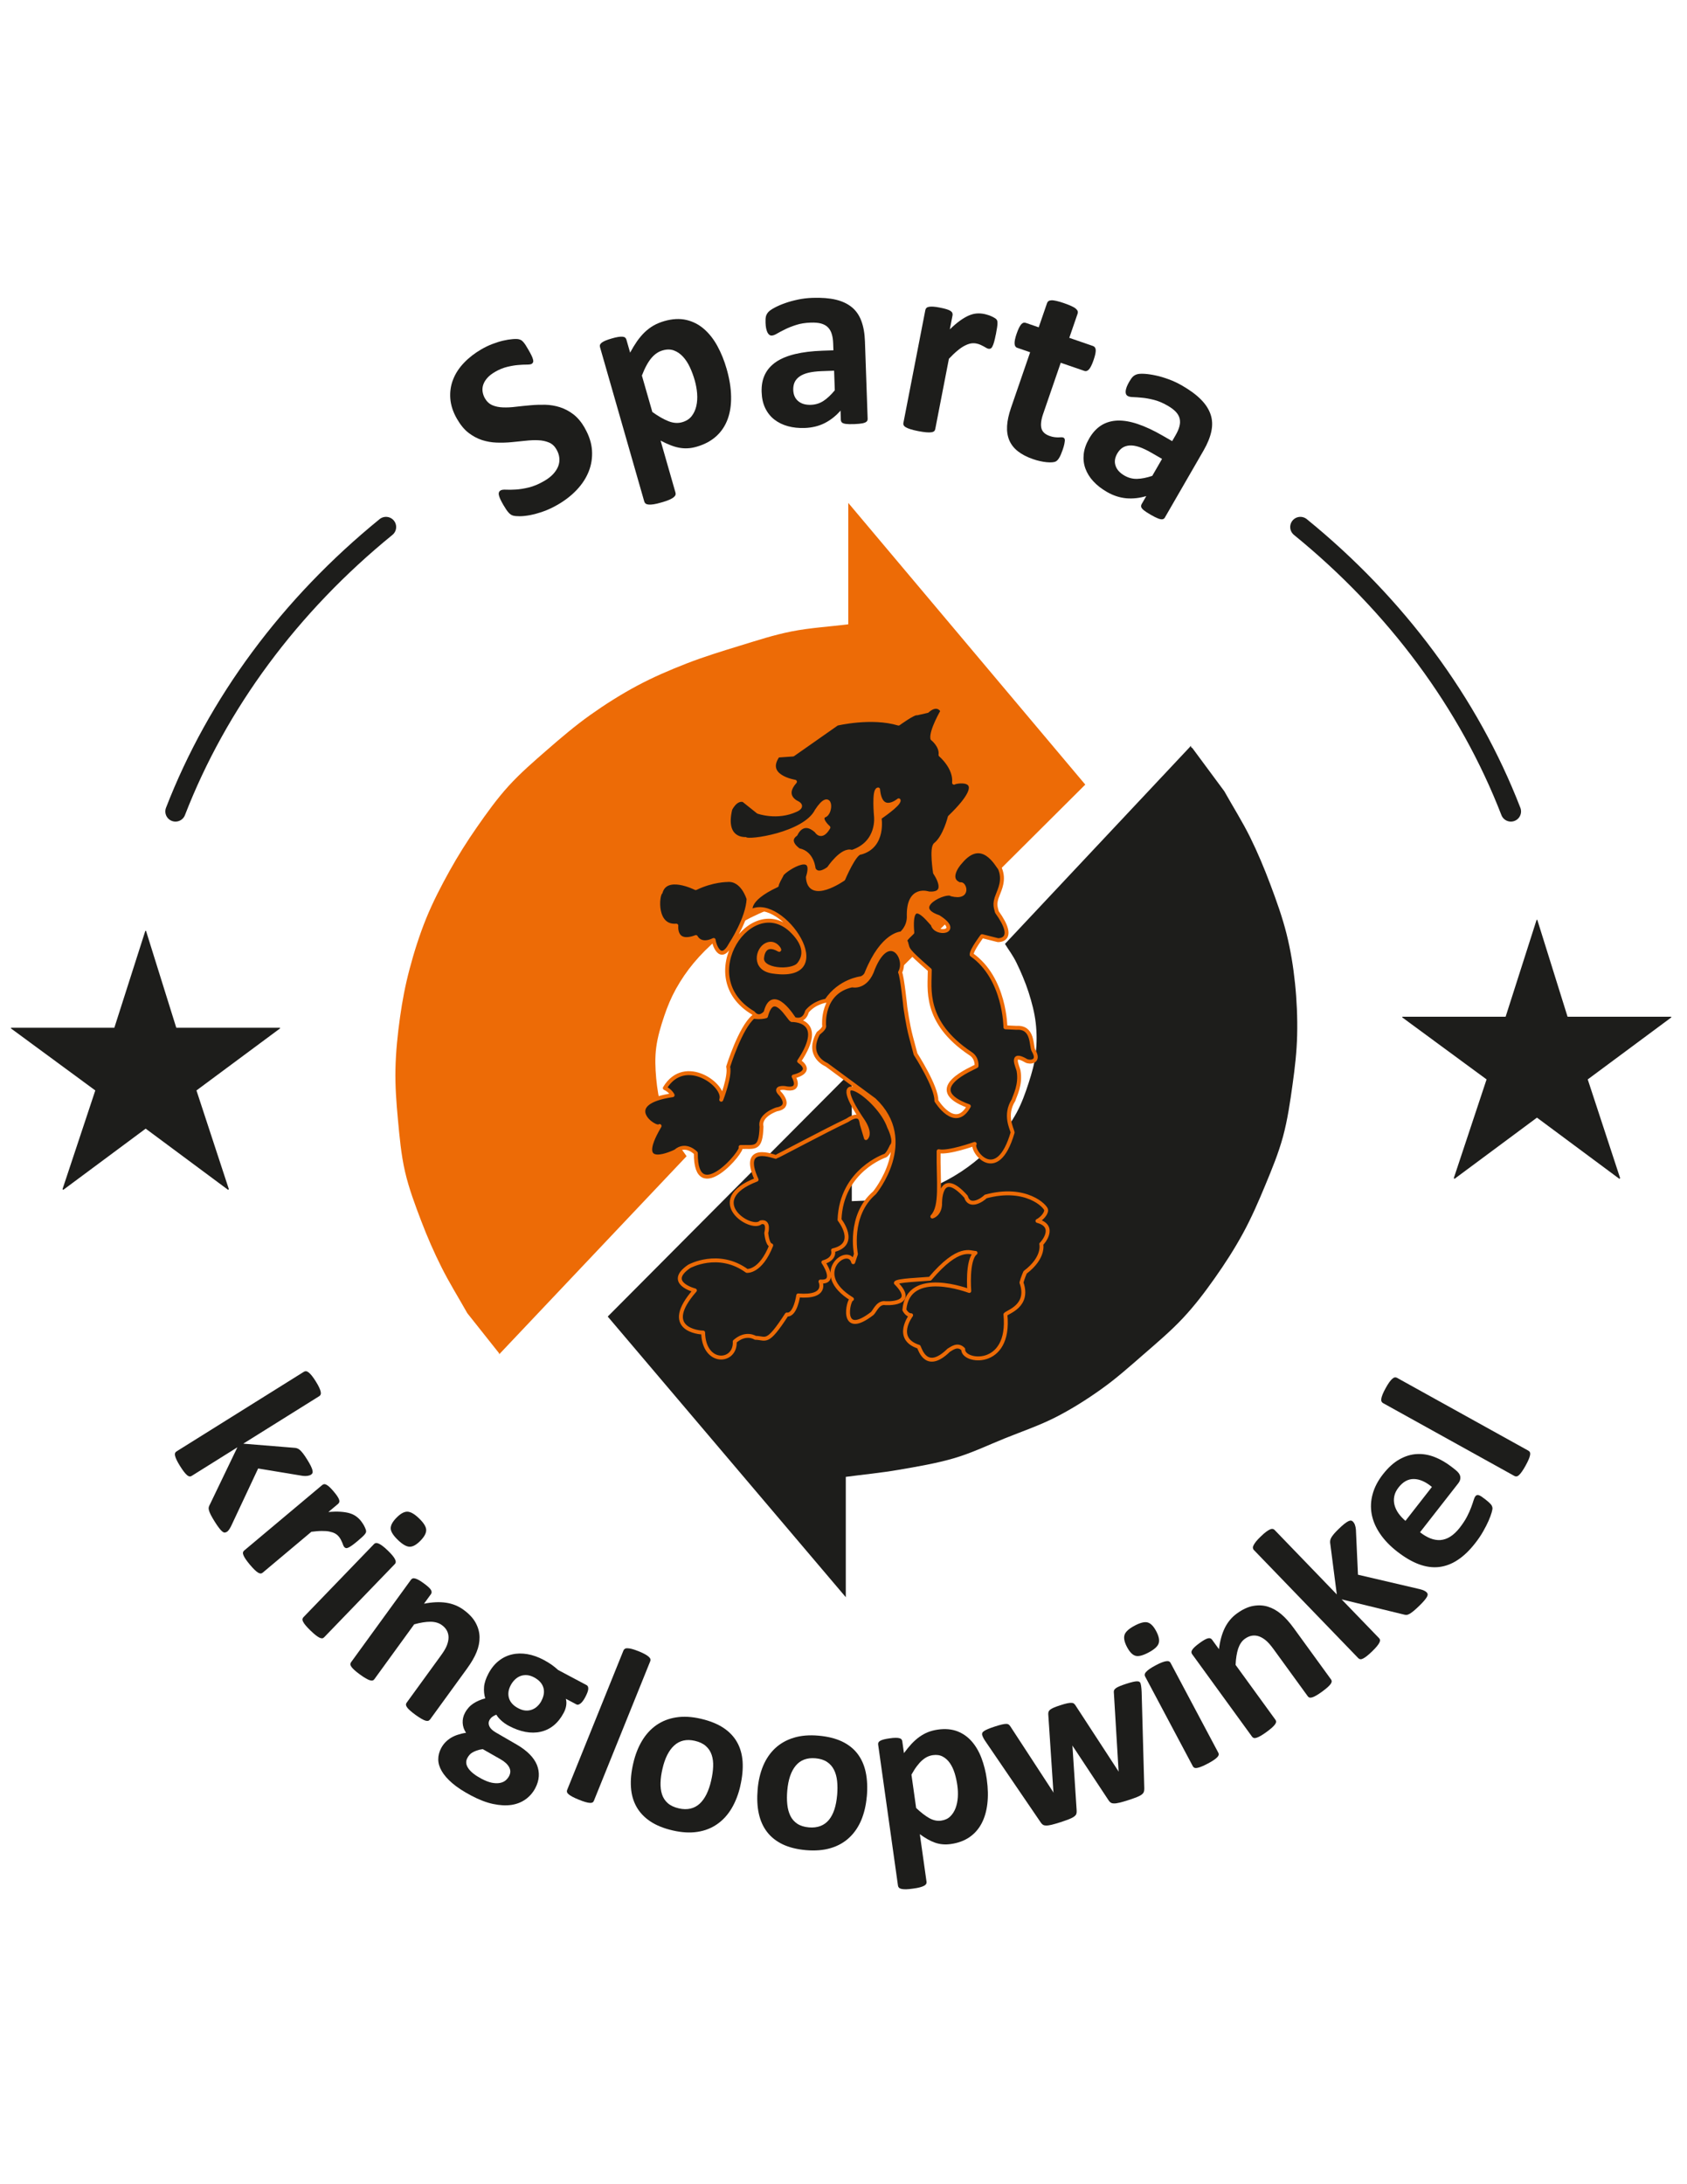 <?xml version="1.0" encoding="UTF-8"?> <svg xmlns="http://www.w3.org/2000/svg" xmlns:xlink="http://www.w3.org/1999/xlink" id="Laag_1" data-name="Laag 1" viewBox="0 0 612 792"><defs><style> .cls-1, .cls-2, .cls-3, .cls-4 { stroke-width: 0px; } .cls-1, .cls-3 { fill-rule: evenodd; } .cls-1, .cls-4 { fill: #1d1d1b; } .cls-5 { stroke: #ed6b06; stroke-linejoin: round; stroke-width: 1.42px; } .cls-5, .cls-2, .cls-6 { fill: none; } .cls-5, .cls-6 { stroke-linecap: round; } .cls-6 { stroke: #1d1d1b; stroke-miterlimit: 22.93; stroke-width: 7.37px; } .cls-7 { clip-path: url(#clippath); } .cls-3 { fill: #ed6b06; } </style><clipPath id="clippath"><rect class="cls-2" width="612" height="792"></rect></clipPath></defs><g class="cls-7"><path class="cls-1" d="M364.57,342.26c1.41,2.31,2.8,3.99,4.23,6.93,1.44,2.94,3.2,7.02,4.36,10.65,1.16,3.63,2.14,7.31,2.57,11.04.43,3.72.43,7.5,0,11.16-.43,3.66-1.41,7.07-2.57,10.65-1.16,3.58-2.49,7.34-4.36,10.78-1.87,3.44-4.22,6.74-6.8,9.75-2.58,3.01-5.53,5.77-8.6,8.21-3.07,2.45-6.32,4.57-9.75,6.42-3.43,1.85-6.98,3.42-10.78,4.62-3.8,1.2-7.96,1.71-11.93,2.57l-11.93.51v-47.09l-88.54,88.93,86.36,101.76v-43.63c6.42-.86,12.68-1.43,19.25-2.57,6.57-1.13,13.71-2.33,20.15-4.23,6.44-1.91,12.23-4.72,18.35-7.19,6.12-2.47,12.49-4.63,18.35-7.62,5.86-2.99,11.39-6.49,16.68-10.27,5.3-3.77,10.09-8.04,15.01-12.32,4.92-4.28,10.15-8.69,14.5-13.35,4.36-4.65,7.91-9.36,11.55-14.5,3.64-5.14,7.2-10.66,10.27-16.3,3.07-5.64,5.67-11.61,8.08-17.45,2.42-5.84,4.76-11.49,6.42-17.58,1.65-6.1,2.61-12.72,3.46-18.86.86-6.14,1.52-11.84,1.67-17.97.15-6.13-.13-12.61-.77-18.74-.64-6.13-1.58-11.96-3.08-17.96s-3.7-12.12-5.9-17.96c-2.2-5.84-4.53-11.43-7.31-17.07-2.79-5.63-6.25-11.12-9.37-16.68l-11.55-15.6-.51-.39v-.51l-67.5,71.86Z"></path><path class="cls-3" d="M249.08,419.25c-1.54-2.27-3.34-4.38-4.62-6.8-1.73-3.29-3.3-6.7-4.36-10.27-1.08-3.62-1.71-7.4-2.05-11.16-.34-3.71-.48-7.47,0-11.16.51-3.94,1.68-7.78,2.95-11.55,1.13-3.36,2.51-6.66,4.23-9.75,1.84-3.3,3.99-6.46,6.42-9.37,2.6-3.11,5.49-6,8.6-8.6,2.9-2.43,6.05-4.59,9.37-6.42,3.69-2.04,7.55-3.8,11.55-5.13,3.74-1.25,7.62-2.28,11.55-2.57l12.45-.9v47.09l88.54-88.16-85.98-102.14v44.02c-6.84.85-13.95,1.27-20.53,2.57-6.58,1.3-12.51,3.27-18.86,5.21-6.35,1.94-13.04,4-19.25,6.42-6.21,2.42-12.11,4.95-17.97,8.08-5.85,3.13-11.65,6.79-17.07,10.65-5.42,3.86-10.48,8.17-15.4,12.45-4.92,4.28-9.82,8.5-14.12,13.22s-7.97,9.88-11.55,15.01c-3.58,5.14-6.82,10.28-9.88,15.78-3.06,5.5-6.05,11.26-8.47,17.2-2.42,5.94-4.45,12.37-6.03,18.35-1.59,5.98-2.61,11.39-3.47,17.45-.86,6.06-1.54,12.65-1.67,18.86-.13,6.22.32,12.14.9,18.35.58,6.21,1.15,12.7,2.57,18.86,1.42,6.16,3.7,12.18,5.9,17.96,2.21,5.78,4.53,11.12,7.32,16.68,2.78,5.57,6.24,11.12,9.37,16.68l11.55,14.55v.39l68.01-71.86Z"></path><path class="cls-1" d="M273.18,367.25c2.3,2.85,4.57-.16,4.57-.16,2.57-10.34,10.34,2.39,10.34,2.39,0,0,3.53,1.52,4.67-2.73,2.82-3.39,7.02-3.9,7.02-3.9,4.88-7.31,12.55-8.12,12.55-8.12,0,0,1.64-.43,2.13-2.09,5.74-14.11,12.51-14.16,12.51-14.16,0,0,2.67-2.11,2.72-5.95-.4-11.34,7.21-8.56,7.21-8.56,8.08.63,2.3-7.51,2.3-7.51,0,0-1.42-9.1.19-10.26,3.39-2.68,5.15-9.88,5.15-9.88,15.94-15.38,2.1-13.07,1.57-12.5.54-5.51-4.92-10.08-4.92-10.08.43-3.31-2.96-5.93-2.96-5.93-.47-2.91,3.68-10.01,3.68-10.01-2.13-3.4-5.49,0-5.49,0l-3.81.87c-1.11-.33-6.64,3.71-6.64,3.71-9.81-2.96-22.36.04-22.36.04l-15.93,11.17-5.49.38c-5.4,7.7,6.2,9.49,6.2,9.49-4.77,5.29.81,7.66.81,7.66,2.62,1.37-.46,2.58-.46,2.58-6.86,3.17-13.71.66-13.71.66l-5.27-4.21c-2.96-.81-4.83,3.28-4.83,3.28-2.71,11.44,5.5,10.79,5.5,10.79.96,1.25,21.56-1.67,25.84-10.23,5.4-8.24,5.53.91,2.81,1.73-2.16,1.17,1.44,4.34,1.44,4.34-2.6,4.48-4.36,1.25-4.36,1.25-5.11-4.58-7.48,1.18-7.48,1.18-3.76,2.69,1.12,5.82,1.12,5.82,4.98.93,5.37,6.77,5.37,6.77,1.58,3.06,5.49-.19,5.49-.19,0,0,4.88-7.31,8.41-5.97,9.96-3.27,8.71-12.93,8.71-12.93,0,0-.88-9.48.77-9.73.88,9.49,7.46,3.95,7.46,3.95.23,1.46-6.92,6.28-6.92,6.28,0,0,1.83,10.37-6.89,12.69-2.2-.11-6.26,9.55-6.26,9.55,0,0-12.35,8.67-12.86-.65,3.47-10.92-9.78-1.86-9.56-.76-1.9,3.36-1.7,3.72-1.7,3.72-11.53,5.35-9.36,9.38-9.36,9.38,11.26-6.08,32.78,25.76,7.7,21.86-6.93-1.08-5.44-8-2.21-9.65,3.22-1.65,5.16,2.08,4.69,1.8-5.73-3.32-6.13,2.6-6.13,2.6-1.01,4.99,10.8,5.7,13.28,2.65,2.48-3.05,2.44-7.08-2.24-11.82-14.8-15.11-36.38,16.43-14.36,29.42M317.17,398.85c15.72,14.83.08,33.67.08,33.67-9.61,8.21-6.74,22.2-6.74,22.2l-.99,2.96c-1.7-6.53-15.81,4.03-.45,13.38-1.29-.14-4.63,14.44,7.33,5.24.89-.76,1.89-3.73,4.27-3.81.92.15,12.29.67,4.33-7.29.33-.93,9.11-1.23,12.39-1.53,10.55-12.45,14.68-9.3,16.51-9.36-3.21,2.5-2.27,13.81-2.27,13.81,0,0-22.26-8.56-23.55,6.86,0,0,.98,1.98,2.45,1.93,0,0-6.48,8.46,2.78,11.44.59,1.26,2.88,9.06,10.84,1.27,1.07-.59,3.21-2.5,5.29-.37-.38,4.78,17.27,7.1,15.3-12.62.7-.94,8.86-3.05,5.82-11.56.49-1.85,1.33-3.71,1.33-3.71,7.14-5.37,5.86-10.27,5.86-10.27.36-.2,5.82-6.43-1.39-8.37,1.26-.59,3.21-2.49,3.16-3.95-.04-1.28-7.27-8.9-21.95-4.91-1.06,1.14-5.89,4.42-7.14.06-9.9-11-9.39,2.86-9.39,2.86-.24,3.67-2.81,4.34-2.81,4.34,3.53-3.79,2.12-12.52,2.28-23.69,3.51.79,13.09-2.65,13.09-2.65-1.58,2.07,8.04,15.46,13.76-4.14-.22-1.27-3.14-6.29.32-11.73.49-1.66,2.73-5.61,1.82-10.68-.24-1.31-3.29-7.14,2.8-3.58,1.12.65,5.2.6,2.62-3.75-.94-1.58.07-8.61-6.14-8.2l-4.04-.19s-.07-17.79-12.26-26.33c-.06-1.65,3.79-6.72,3.79-6.72l5.73,1.44s7.33.48-.36-10.23c-.23-1.28-1.19-2.71.33-6.24.67-1.85,2.56-5.4.77-9.54-.95-1.07-6.45-11.86-14.35-2.25-1.29,1.35-4.91,6.4-.1,8.06,1.43-.96,3.85,5.36-3.17,3.59-1.7-1.59-15.4,4.56-4.65,8.22,8.79,5.55-1.22,6.81-2.1,2.64-1.13-.88-8.65-11.6-7.4,3-1.06,1.14-3.38,2.86-2.26,3.55.83,2.72-.29,2.28,8.59,10.02.05,6.59-2.45,18.86,14.79,30.34,2.52,1.61,2.17,4.5,2.17,4.5-.85.66-20.4,8.22-2.79,14.56-4.99,9.14-11.78-1.97-11.78-1.97.19-4.94-7.55-16.94-7.55-16.94l-1.69-6.35c-1.19-4.47-2.02-10.73-2.02-10.73,0,0-1.11-10.94-1.9-12.56,2.93-5.23-4.01-15.24-9.76-1.49-2.48,7.59-7.66,6.22-7.66,6.22-11.26,2.44-10.14,14.46-10.14,14.53.4,1.09-2.1,2.82-2.1,2.82-4.66,8.4,2.97,11.43,2.97,11.43l17.31,12.75ZM281.4,419.49c-.33,0-13.08-5.24-6.93,8.27-19.51,7.45-1.82,18.94,1.54,15.46,3.27-.67,1.97,3.84,1.97,3.84,0,0,.33,4.2,1.8,4.51-3.87,9.83-8.83,9.27-8.83,9.27-10.33-7.51-20.92-1.64-20.92-1.64-8.76,5.98,2.06,8.71,2.06,8.71-12.42,14.16,1.71,15.32,2.99,15.28.23,11.9,11.92,11.12,11.46,3.26,4.09-3.62,7.46-1.35,7.46-1.35,4.03.04,4.13,2.78,11.43-8.45,3.13.44,4.15-6.92,4.15-6.92,10.85.9,8.07-5.04,8.07-5.04,6.25.51,1.04-6.99,1.04-6.99,4.54-1.26,3.51-4.33,3.51-4.33,9.46-2.16,2.36-11.07,2.36-11.07.65-17.96,16.6-23.27,16.6-23.27,1.08-.59,2.31-3.49,2.31-3.49,1.77-1.71-.92-6.89-.92-6.89-3.74-11.03-24.42-23.98-9.34-1.98,2.91,4.66.94,6.01.94,6.01l-1.49-4.92c-.22-.36.12-5.19-5.32-1.51-7.81,3.67-25.62,13.24-25.95,13.24M273.32,368.68c-4.8,4.01-9.16,18.11-9.16,18.11.85,3.45-2.51,11.98-2.51,11.98,1.84-5.01-13.2-16.37-20.47-4.23,2.08.94,2.83,2.58,2.83,2.58-19.66,2.88-6.33,12.73-4.73,11.18-10.2,17.23,5.81,9.17,5.81,9.17,3.73-3.24,7.35.66,7.35.66-.22,19.95,17.71-1.17,16.21-2.22,5.2-.17,7.33,1.27,7.61-7.4-.88-4.17,5.45-6.23,5.45-6.23,5.65-.93,1.46-5.54,1.46-5.54-2.66-2.65,1.39-2.24,1.39-2.24,6.65,1.41,3.34-4.15,3.34-4.15,0,0,7.64-1.54,2-5.56,10.28-15.37-2.67-14.91-2.67-14.91-1.06-.34-6.67-11.57-9.36-1.39-1.99.62-4.55.19-4.55.19M239.66,323.58c1.95-7.02,12.72-1.54,12.72-1.54,6.12-2.96,11.43-2.93,11.43-2.93,5.65-.56,7.75,6.83,7.75,6.83-.3,7.15-6.39,16.33-6.39,16.33-3.95,7.46-6.24-.33-6.27-1.43-4.86,2.36-6.44-1.06-6.44-1.06-7.95,3.02-7.1-4.14-7.1-4.14-8.03.65-6.98-11.1-5.69-12.07"></path><path class="cls-5" d="M273.18,367.25c2.3,2.85,4.57-.16,4.57-.16,2.57-10.34,10.34,2.39,10.34,2.39,0,0,3.53,1.52,4.67-2.73,2.82-3.39,7.02-3.9,7.02-3.9,4.88-7.31,12.55-8.12,12.55-8.12,0,0,1.64-.43,2.13-2.09,5.74-14.11,12.51-14.16,12.51-14.16,0,0,2.67-2.11,2.72-5.95-.4-11.34,7.21-8.56,7.21-8.56,8.08.63,2.3-7.51,2.3-7.51,0,0-1.42-9.1.19-10.26,3.39-2.68,5.15-9.88,5.15-9.88,15.94-15.38,2.1-13.07,1.57-12.5.54-5.51-4.92-10.08-4.92-10.08.43-3.31-2.96-5.93-2.96-5.93-.47-2.91,3.68-10.01,3.68-10.01-2.13-3.4-5.49,0-5.49,0l-3.81.87c-1.11-.33-6.64,3.71-6.64,3.71-9.81-2.96-22.36.04-22.36.04l-15.93,11.17-5.49.38c-5.4,7.7,6.2,9.49,6.2,9.49-4.77,5.29.81,7.66.81,7.66,2.62,1.37-.46,2.58-.46,2.58-6.86,3.17-13.71.66-13.71.66l-5.27-4.21c-2.96-.81-4.83,3.28-4.83,3.28-2.71,11.44,5.5,10.79,5.5,10.79.96,1.25,21.56-1.67,25.84-10.23,5.4-8.24,5.53.91,2.81,1.73-2.16,1.17,1.44,4.34,1.44,4.34-2.6,4.48-4.36,1.25-4.36,1.25-5.11-4.58-7.48,1.18-7.48,1.18-3.76,2.69,1.12,5.82,1.12,5.82,4.98.93,5.37,6.77,5.37,6.77,1.58,3.06,5.49-.19,5.49-.19,0,0,4.88-7.31,8.41-5.97,9.96-3.27,8.71-12.93,8.71-12.93,0,0-.88-9.48.77-9.73.88,9.49,7.46,3.95,7.46,3.95.23,1.46-6.92,6.28-6.92,6.28,0,0,1.83,10.37-6.89,12.69-2.2-.11-6.26,9.55-6.26,9.55,0,0-12.35,8.67-12.86-.65,3.47-10.92-9.78-1.86-9.56-.76-1.9,3.36-1.7,3.72-1.7,3.72-11.53,5.35-9.36,9.38-9.36,9.38,11.26-6.08,32.78,25.76,7.7,21.86-6.93-1.08-5.44-8-2.21-9.65,3.22-1.65,5.16,2.08,4.69,1.8-5.73-3.32-6.13,2.6-6.13,2.6-1.01,4.99,10.8,5.7,13.28,2.65,2.48-3.05,2.44-7.08-2.24-11.82-14.8-15.11-36.38,16.43-14.36,29.42ZM317.17,398.85c15.72,14.83.08,33.67.08,33.67-9.61,8.21-6.74,22.2-6.74,22.2l-.99,2.96c-1.7-6.53-15.81,4.03-.45,13.38-1.29-.14-4.63,14.44,7.33,5.24.89-.76,1.89-3.73,4.27-3.81.92.15,12.29.67,4.33-7.29.33-.93,9.11-1.23,12.39-1.53,10.55-12.45,14.68-9.3,16.51-9.36-3.21,2.5-2.27,13.81-2.27,13.81,0,0-22.26-8.56-23.55,6.86,0,0,.98,1.98,2.45,1.93,0,0-6.48,8.46,2.78,11.44.59,1.26,2.88,9.06,10.84,1.27,1.07-.59,3.21-2.5,5.29-.37-.38,4.78,17.27,7.1,15.3-12.62.7-.94,8.86-3.05,5.82-11.56.49-1.85,1.33-3.71,1.33-3.71,7.14-5.37,5.86-10.27,5.86-10.27.36-.2,5.82-6.43-1.39-8.37,1.26-.59,3.21-2.49,3.16-3.95-.04-1.28-7.27-8.9-21.95-4.91-1.06,1.14-5.89,4.42-7.14.06-9.9-11-9.39,2.86-9.39,2.86-.24,3.67-2.81,4.34-2.81,4.34,3.53-3.79,2.12-12.52,2.28-23.69,3.51.79,13.09-2.65,13.09-2.65-1.58,2.07,8.04,15.46,13.76-4.14-.22-1.27-3.14-6.29.32-11.73.49-1.66,2.73-5.61,1.82-10.68-.24-1.31-3.29-7.14,2.8-3.58,1.12.65,5.2.6,2.62-3.75-.94-1.58.07-8.61-6.14-8.2l-4.04-.19s-.07-17.79-12.26-26.33c-.06-1.65,3.79-6.72,3.79-6.72l5.73,1.44s7.33.48-.36-10.23c-.23-1.28-1.19-2.71.33-6.24.67-1.85,2.56-5.4.77-9.54-.95-1.07-6.45-11.86-14.35-2.25-1.29,1.35-4.91,6.4-.1,8.06,1.43-.96,3.85,5.36-3.17,3.59-1.7-1.59-15.4,4.56-4.65,8.22,8.79,5.55-1.22,6.81-2.1,2.64-1.13-.88-8.65-11.6-7.4,3-1.06,1.14-3.38,2.86-2.26,3.55.83,2.72-.29,2.28,8.59,10.02.05,6.59-2.45,18.86,14.79,30.34,2.52,1.61,2.17,4.5,2.17,4.5-.85.66-20.4,8.22-2.79,14.56-4.99,9.14-11.78-1.97-11.78-1.97.19-4.94-7.55-16.94-7.55-16.94l-1.69-6.35c-1.19-4.47-2.02-10.73-2.02-10.73,0,0-1.11-10.94-1.9-12.56,2.93-5.23-4.01-15.24-9.76-1.49-2.48,7.59-7.66,6.22-7.66,6.22-11.26,2.44-10.14,14.46-10.14,14.53.4,1.09-2.1,2.82-2.1,2.82-4.66,8.4,2.97,11.43,2.97,11.43l17.31,12.75ZM281.4,419.49c-.33,0-13.08-5.24-6.93,8.27-19.51,7.45-1.82,18.94,1.54,15.46,3.27-.67,1.97,3.84,1.97,3.84,0,0,.33,4.2,1.8,4.51-3.87,9.83-8.83,9.27-8.83,9.27-10.33-7.51-20.92-1.64-20.92-1.64-8.76,5.98,2.06,8.71,2.06,8.71-12.42,14.16,1.71,15.32,2.99,15.28.23,11.9,11.92,11.12,11.46,3.26,4.09-3.62,7.46-1.35,7.46-1.35,4.03.04,4.13,2.78,11.43-8.45,3.13.44,4.15-6.92,4.15-6.92,10.85.9,8.07-5.04,8.07-5.04,6.25.51,1.04-6.99,1.04-6.99,4.54-1.26,3.51-4.33,3.51-4.33,9.46-2.16,2.36-11.07,2.36-11.07.65-17.96,16.6-23.27,16.6-23.27,1.08-.59,2.31-3.49,2.31-3.49,1.77-1.71-.92-6.89-.92-6.89-3.74-11.03-24.42-23.98-9.34-1.98,2.91,4.66.94,6.01.94,6.01l-1.49-4.92c-.22-.36.12-5.19-5.32-1.51-7.81,3.67-25.62,13.24-25.95,13.24ZM273.32,368.68c-4.8,4.01-9.16,18.11-9.16,18.11.85,3.45-2.51,11.98-2.51,11.98,1.84-5.01-13.2-16.37-20.47-4.23,2.08.94,2.83,2.58,2.83,2.58-19.66,2.88-6.33,12.73-4.73,11.18-10.2,17.23,5.81,9.17,5.81,9.17,3.73-3.24,7.35.66,7.35.66-.22,19.95,17.71-1.17,16.21-2.22,5.2-.17,7.33,1.27,7.61-7.4-.88-4.17,5.45-6.23,5.45-6.23,5.65-.93,1.46-5.54,1.46-5.54-2.66-2.65,1.39-2.24,1.39-2.24,6.65,1.41,3.34-4.15,3.34-4.15,0,0,7.64-1.54,2-5.56,10.28-15.37-2.67-14.91-2.67-14.91-1.06-.34-6.67-11.57-9.36-1.39-1.99.62-4.55.19-4.55.19ZM239.66,323.58c1.95-7.02,12.72-1.54,12.72-1.54,6.12-2.96,11.43-2.93,11.43-2.93,5.65-.56,7.75,6.83,7.75,6.83-.3,7.15-6.39,16.33-6.39,16.33-3.95,7.46-6.24-.33-6.27-1.43-4.86,2.36-6.44-1.06-6.44-1.06-7.95,3.02-7.1-4.14-7.1-4.14-8.03.65-6.98-11.1-5.69-12.07Z"></path><path class="cls-4" d="M212.11,155.17c1.59,2.75,2.47,5.46,2.65,8.14.17,2.66-.22,5.21-1.17,7.61-.95,2.41-2.4,4.63-4.34,6.69-1.94,2.06-4.26,3.86-6.93,5.4-1.81,1.04-3.58,1.88-5.3,2.47-1.72.6-3.29,1.03-4.72,1.31-1.44.26-2.68.4-3.75.4-1.05,0-1.86-.07-2.42-.23-.56-.14-1.1-.51-1.62-1.08-.53-.58-1.15-1.49-1.87-2.73-.49-.84-.86-1.55-1.14-2.14-.27-.6-.45-1.12-.53-1.53-.08-.42-.05-.76.07-1.03.11-.26.3-.47.58-.63.37-.22,1.04-.31,1.99-.26.93.05,2.1.04,3.51-.05,1.39-.08,2.96-.33,4.71-.75,1.76-.43,3.62-1.2,5.59-2.35,1.3-.75,2.37-1.57,3.22-2.47.84-.91,1.46-1.85,1.85-2.84.38-.97.53-1.98.42-3.04-.1-1.07-.46-2.1-1.05-3.12-.69-1.19-1.59-2.03-2.73-2.49-1.14-.48-2.43-.76-3.84-.81-1.42-.07-2.97,0-4.62.18-1.66.19-3.39.35-5.15.52-1.78.17-3.58.21-5.37.15-1.81-.06-3.55-.37-5.26-.91-1.7-.55-3.32-1.42-4.88-2.6-1.56-1.2-2.95-2.88-4.22-5.08-1.45-2.5-2.25-4.98-2.43-7.43-.17-2.43.17-4.74,1.04-6.91.85-2.17,2.17-4.18,3.96-6.04,1.78-1.86,3.89-3.48,6.29-4.87,1.23-.71,2.52-1.35,3.88-1.87,1.36-.52,2.66-.95,3.93-1.24,1.26-.3,2.43-.48,3.5-.57,1.07-.09,1.83-.06,2.24.05.44.12.74.23.95.37.21.14.42.35.67.61.25.28.53.63.83,1.09.29.46.64,1.05,1.05,1.75.45.77.82,1.45,1.09,2.01.27.56.46,1.04.57,1.46.12.39.13.74.04.99-.08.27-.27.49-.56.66-.3.17-.88.25-1.75.25-.87,0-1.89.04-3.1.15-1.2.09-2.53.32-3.98.67-1.46.35-2.92.95-4.41,1.81-1.16.67-2.09,1.39-2.78,2.17-.71.78-1.2,1.6-1.49,2.43s-.38,1.67-.26,2.55c.13.86.41,1.7.86,2.47.67,1.16,1.57,1.99,2.7,2.48,1.12.48,2.42.74,3.87.79,1.45.05,3.01-.02,4.69-.24,1.69-.2,3.42-.37,5.2-.53,1.77-.16,3.58-.22,5.4-.19,1.82.05,3.59.34,5.3.88,1.71.54,3.35,1.4,4.9,2.57,1.55,1.19,2.92,2.83,4.14,4.93"></path><path class="cls-4" d="M263.61,133.78c1.02,3.56,1.56,6.89,1.61,9.96.06,3.09-.35,5.83-1.25,8.26-.9,2.43-2.28,4.51-4.15,6.2-1.89,1.7-4.23,2.96-7.05,3.77-1.17.34-2.27.54-3.3.58-1.04.07-2.08-.02-3.13-.21-1.04-.2-2.11-.52-3.21-.96-1.1-.43-2.25-.96-3.49-1.62l5.41,18.87c.09.31.09.6-.03.89-.11.3-.36.58-.74.88-.4.3-.93.58-1.62.88-.69.3-1.59.59-2.71.91-1.1.32-2.03.55-2.77.66-.75.11-1.37.16-1.84.11-.49-.04-.86-.15-1.1-.35-.25-.18-.42-.43-.51-.73l-16.06-55.99c-.08-.29-.09-.59,0-.85.09-.27.3-.53.62-.79.32-.26.8-.51,1.39-.76.59-.25,1.35-.5,2.29-.77.89-.26,1.67-.45,2.3-.54.63-.1,1.16-.13,1.57-.09.43.04.74.15.96.34.2.17.36.43.44.72l1.35,4.72c.82-1.53,1.67-2.92,2.53-4.16.88-1.23,1.79-2.32,2.78-3.27,1.01-.95,2.07-1.76,3.23-2.42,1.16-.65,2.45-1.18,3.86-1.59,2.93-.84,5.6-.97,8-.42,2.4.56,4.53,1.66,6.41,3.29,1.88,1.64,3.5,3.7,4.86,6.19,1.36,2.5,2.48,5.25,3.35,8.29M252.05,137.96c-.49-1.7-1.08-3.31-1.78-4.8-.71-1.51-1.54-2.78-2.51-3.83-.97-1.05-2.06-1.8-3.28-2.25-1.21-.45-2.57-.46-4.06-.03-.75.22-1.46.53-2.13.98-.67.44-1.32,1.03-1.94,1.75s-1.21,1.61-1.79,2.66c-.57,1.03-1.14,2.29-1.7,3.74l3.79,13.21c2.17,1.55,4.13,2.67,5.87,3.35,1.76.69,3.42.8,4.96.35,1.47-.42,2.62-1.15,3.44-2.2.81-1.05,1.37-2.27,1.69-3.67s.41-2.91.29-4.53c-.13-1.61-.42-3.18-.85-4.72"></path><path class="cls-4" d="M314.76,151.87c.01.45-.13.79-.44,1.05-.29.25-.78.44-1.45.58-.67.13-1.65.23-2.96.28-1.4.05-2.43.02-3.07-.07-.64-.09-1.1-.25-1.38-.48-.26-.25-.42-.58-.43-1.02l-.11-3.32c-1.64,1.89-3.55,3.4-5.7,4.51-2.17,1.1-4.59,1.69-7.27,1.79-2.22.08-4.25-.14-6.12-.65-1.87-.51-3.51-1.32-4.91-2.4-1.39-1.08-2.5-2.47-3.3-4.12-.81-1.66-1.25-3.61-1.32-5.85-.09-2.44.32-4.56,1.2-6.38.89-1.84,2.26-3.35,4.1-4.6,1.84-1.23,4.16-2.17,6.94-2.83,2.79-.66,6.03-1.06,9.73-1.19l4.07-.14-.09-2.52c-.05-1.31-.21-2.45-.52-3.42-.29-.98-.77-1.78-1.39-2.41-.63-.63-1.46-1.08-2.47-1.37-1.03-.28-2.28-.38-3.78-.33-1.96.07-3.71.34-5.24.84-1.52.48-2.87,1.01-4.03,1.59-1.16.57-2.13,1.08-2.92,1.54-.78.47-1.41.7-1.92.72-.34.01-.64-.07-.92-.29-.26-.21-.5-.51-.69-.92-.17-.39-.33-.88-.45-1.47-.12-.6-.17-1.26-.2-1.97-.03-.96,0-1.72.14-2.29.14-.56.43-1.08.84-1.55.42-.48,1.16-1,2.23-1.58,1.08-.58,2.34-1.14,3.79-1.65,1.43-.53,3.03-.95,4.74-1.32,1.71-.36,3.49-.57,5.33-.63,3.27-.11,6.09.11,8.42.66,2.35.56,4.28,1.48,5.83,2.75,1.55,1.27,2.69,2.94,3.45,5.01.76,2.05,1.2,4.53,1.29,7.38l.98,28.04ZM302.59,134.42l-4.48.16c-1.9.07-3.52.27-4.85.58-1.33.33-2.4.79-3.23,1.38-.83.6-1.41,1.29-1.78,2.1-.35.81-.51,1.73-.48,2.75.06,1.76.65,3.11,1.8,4.06,1.14.97,2.68,1.41,4.65,1.34,1.66-.06,3.16-.53,4.52-1.42,1.36-.89,2.72-2.17,4.1-3.85l-.25-7.1Z"></path><path class="cls-4" d="M361.24,121.35c-.22,1.11-.42,2-.62,2.69-.2.69-.4,1.22-.61,1.61-.18.37-.41.62-.63.72-.23.12-.5.15-.81.09-.23-.05-.51-.15-.78-.32-.29-.17-.62-.35-.97-.55-.37-.2-.77-.39-1.2-.59-.43-.2-.92-.34-1.49-.45-.64-.12-1.31-.12-2,0-.7.14-1.43.42-2.23.83-.8.42-1.66,1.01-2.59,1.79-.93.76-1.95,1.75-3.07,2.92l-4.96,25.52c-.06.31-.19.56-.42.76-.23.18-.58.33-1.05.38-.48.07-1.09.07-1.84,0-.75-.07-1.68-.2-2.83-.42-1.13-.22-2.06-.45-2.76-.67-.72-.22-1.3-.45-1.7-.69-.43-.23-.7-.49-.83-.75-.14-.27-.18-.56-.12-.87l7.96-40.93c.06-.3.19-.56.39-.75.2-.21.51-.34.94-.42.42-.08.96-.09,1.6-.05.64.04,1.43.16,2.39.35.97.19,1.78.38,2.41.58s1.11.41,1.42.63c.33.23.54.46.64.73.11.25.14.55.08.84l-.99,5.09c1.36-1.31,2.62-2.38,3.76-3.19,1.15-.82,2.21-1.42,3.17-1.84.98-.41,1.92-.65,2.81-.72.91-.07,1.79,0,2.64.16.41.08.82.19,1.27.33.46.12.92.29,1.38.5.46.2.88.42,1.21.63.35.2.59.41.73.58.13.19.22.38.26.59.04.19.06.45.06.79,0,.33-.05.82-.14,1.47-.09.65-.25,1.53-.46,2.62"></path><path class="cls-4" d="M385.49,163.16c-.45,1.3-.86,2.25-1.27,2.89-.4.64-.78,1.05-1.15,1.24-.35.2-.83.31-1.42.35-.58.04-1.26.02-2.01-.05-.75-.07-1.55-.21-2.39-.4-.83-.18-1.68-.42-2.49-.71-2.22-.76-4.04-1.71-5.46-2.82-1.44-1.12-2.47-2.44-3.14-3.97-.65-1.54-.93-3.28-.82-5.21.11-1.94.58-4.12,1.41-6.54l6.96-20.21-4.72-1.63c-.56-.19-.88-.69-.92-1.48-.06-.8.18-2,.74-3.63.29-.85.59-1.55.86-2.12.28-.56.55-.99.82-1.29.25-.28.53-.46.79-.54.28-.07.56-.06.86.04l4.68,1.61,3.03-8.8c.1-.29.27-.53.51-.7.25-.18.62-.28,1.1-.3.48-.02,1.09.07,1.84.24s1.66.43,2.71.8c1.1.38,1.99.74,2.69,1.06.68.32,1.22.62,1.57.93.36.31.58.61.68.91.1.29.08.59-.01.87l-3.03,8.8,8.59,2.96c.29.1.52.26.69.49.17.23.27.53.31.92.02.39-.02.9-.15,1.52-.13.61-.35,1.35-.64,2.2-.56,1.63-1.11,2.72-1.63,3.32-.54.59-1.08.79-1.64.6l-8.63-2.97-6.38,18.53c-.74,2.14-.95,3.88-.64,5.18.31,1.32,1.33,2.26,3.07,2.86.59.2,1.13.34,1.65.4.5.06.96.1,1.37.09s.77-.02,1.06-.04c.28-.02.52,0,.73.08.18.06.33.16.46.33.12.16.18.42.17.75-.03.34-.09.8-.2,1.35-.11.55-.31,1.24-.6,2.07"></path><path class="cls-4" d="M422.62,187.63c-.22.39-.53.6-.93.66-.38.06-.9-.04-1.54-.28-.64-.24-1.52-.68-2.66-1.33-1.22-.7-2.07-1.27-2.57-1.68-.5-.42-.8-.79-.91-1.14-.09-.35-.05-.71.17-1.1l1.66-2.88c-2.4.73-4.82,1-7.23.8-2.42-.22-4.79-.99-7.11-2.34-1.92-1.11-3.53-2.37-4.85-3.79-1.32-1.42-2.28-2.98-2.89-4.64-.61-1.66-.81-3.42-.62-5.24.2-1.84.86-3.72,1.98-5.66,1.22-2.11,2.69-3.7,4.4-4.78,1.73-1.08,3.7-1.65,5.92-1.73,2.21-.07,4.68.36,7.39,1.28,2.71.92,5.68,2.3,8.88,4.15l3.52,2.03,1.26-2.18c.65-1.13,1.12-2.19,1.37-3.17.27-.98.29-1.91.1-2.78-.2-.87-.66-1.69-1.37-2.47-.73-.79-1.73-1.53-3.03-2.28-1.7-.98-3.33-1.68-4.89-2.07-1.54-.39-2.97-.66-4.27-.78-1.29-.13-2.38-.21-3.29-.24-.91-.01-1.57-.15-2.01-.41-.29-.17-.5-.4-.63-.73-.11-.32-.15-.7-.1-1.14.06-.43.18-.93.4-1.49.22-.57.52-1.15.88-1.78.48-.83.92-1.46,1.33-1.86s.94-.69,1.53-.87c.61-.18,1.52-.23,2.73-.16,1.22.08,2.59.28,4.09.61,1.5.31,3.08.8,4.72,1.4,1.64.6,3.26,1.37,4.85,2.29,2.83,1.64,5.11,3.32,6.79,5.03,1.7,1.72,2.85,3.52,3.49,5.42.64,1.9.72,3.92.27,6.07-.44,2.14-1.38,4.47-2.81,6.95l-14.03,24.3ZM421.55,166.39l-3.88-2.24c-1.65-.95-3.13-1.64-4.42-2.08-1.31-.42-2.45-.6-3.46-.54-1.02.08-1.88.35-2.62.84-.73.5-1.35,1.19-1.86,2.08-.88,1.52-1.1,2.98-.62,4.4.45,1.42,1.53,2.62,3.23,3.6,1.44.83,2.96,1.23,4.58,1.19,1.62-.04,3.46-.4,5.51-1.09l3.55-6.15Z"></path><polygon class="cls-1" points="557.69 333.53 557.44 333.53 546.2 368.67 508.72 368.67 508.72 368.93 539.29 391.4 527.4 427.19 527.65 427.46 557.57 405.26 587.48 427.46 587.74 427.19 575.99 391.4 606.29 368.93 606.29 368.67 568.67 368.67 557.69 333.53"></polygon><polygon class="cls-1" points="52.97 337.53 52.72 337.53 41.48 372.67 4 372.67 4 372.93 34.57 395.4 22.68 431.19 22.94 431.45 52.85 409.25 82.76 431.45 83.02 431.19 71.27 395.4 101.57 372.93 101.57 372.67 63.95 372.67 52.97 337.53"></polygon><path class="cls-6" d="M140.03,191.1c-34.8,28.32-61.15,63.86-76.37,103.13"></path><path class="cls-6" d="M471.74,191.1c34.8,28.32,61.15,63.86,76.37,103.13"></path><path class="cls-4" d="M82.16,555.51c-.24.15-.49.21-.75.2-.25-.03-.54-.18-.86-.45-.32-.27-.68-.69-1.11-1.24-.42-.54-.94-1.29-1.52-2.22-.6-.96-1.07-1.76-1.39-2.39-.33-.63-.55-1.18-.69-1.62-.13-.45-.18-.84-.12-1.18.06-.32.18-.67.39-1.01l10.01-20.8-16.6,10.38c-.24.15-.48.22-.75.19-.26-.04-.57-.18-.88-.45-.34-.27-.7-.67-1.11-1.19-.41-.53-.89-1.21-1.44-2.09-.54-.86-.96-1.61-1.24-2.2-.29-.6-.49-1.11-.58-1.52-.11-.42-.1-.75-.02-.99.09-.26.25-.46.49-.61l46.28-28.92c.24-.15.49-.21.77-.18.28.01.58.16.92.43.34.25.72.65,1.15,1.17.42.51.9,1.21,1.44,2.07.55.88.96,1.61,1.24,2.22.28.61.46,1.11.55,1.54.09.41.08.75-.02,1.01-.1.26-.27.45-.51.6l-27.56,17.22,18.31,1.49c.4,0,.78.07,1.14.17.35.1.71.31,1.07.62.36.31.75.75,1.17,1.28.42.54.9,1.26,1.46,2.15.55.88.98,1.62,1.3,2.26.31.63.52,1.16.64,1.61.11.44.12.78.03,1.04-.09.24-.27.45-.52.61-.35.22-.79.37-1.29.44-.5.08-1.09.08-1.76,0l-16.15-2.67-9.81,20.9c-.29.58-.56,1.03-.82,1.38-.26.33-.53.6-.8.77"></path><path class="cls-4" d="M129.57,558.91c-.77.65-1.41,1.14-1.93,1.51-.52.37-.96.62-1.31.77-.33.15-.63.2-.84.15-.23-.05-.43-.18-.61-.4-.14-.16-.27-.39-.37-.66-.11-.28-.23-.58-.36-.92-.14-.34-.31-.7-.5-1.08-.19-.38-.45-.75-.77-1.14-.37-.44-.83-.82-1.38-1.12-.56-.29-1.22-.51-2-.67-.78-.16-1.71-.23-2.79-.21-1.07,0-2.32.12-3.75.29l-17.68,14.84c-.22.18-.45.28-.72.29-.26,0-.58-.1-.94-.32-.37-.22-.79-.56-1.27-1.03-.48-.46-1.05-1.08-1.72-1.87-.65-.78-1.17-1.46-1.53-2-.37-.56-.64-1.03-.79-1.43-.17-.4-.21-.73-.16-.98.05-.27.18-.49.4-.67l28.36-23.79c.21-.17.45-.28.69-.3.25-.03.54.05.88.24.34.18.71.48,1.13.86.42.39.9.91,1.45,1.57.56.67,1.02,1.25,1.34,1.75.32.49.53.9.63,1.23.1.34.12.62.04.86-.06.24-.21.45-.42.63l-3.53,2.96c1.67-.15,3.14-.18,4.37-.1,1.25.08,2.32.25,3.22.5.9.26,1.68.62,2.34,1.07.66.46,1.24.99,1.73,1.58.24.28.46.59.69.94.25.34.47.71.68,1.12.21.4.37.78.49,1.11.13.33.18.61.18.81-.02.2-.07.39-.15.55-.07.15-.21.34-.4.58-.18.23-.49.54-.92.94s-1.02.92-1.78,1.55"></path><path class="cls-4" d="M117.58,593.7c-.2.2-.42.33-.68.36-.26.02-.59-.04-.97-.22-.39-.18-.84-.48-1.37-.89-.53-.41-1.16-.96-1.9-1.68-.73-.71-1.32-1.33-1.74-1.83-.43-.51-.75-.96-.93-1.34-.21-.38-.28-.71-.26-.96.03-.27.13-.5.33-.71l25.65-26.57c.2-.2.42-.32.69-.34.26-.04.59.02.99.2.39.16.86.46,1.4.86.53.39,1.17.95,1.9,1.66.74.72,1.32,1.33,1.74,1.85.42.52.72.97.9,1.37.19.38.26.71.24.98-.02.26-.13.48-.33.69l-25.66,26.57ZM152.58,558.61c-1.47,1.52-2.78,2.26-3.96,2.24-1.17,0-2.6-.84-4.27-2.45-1.69-1.63-2.56-3-2.61-4.13-.05-1.13.62-2.42,2.03-3.87,1.46-1.51,2.78-2.26,3.96-2.26,1.17,0,2.61.81,4.3,2.44,1.67,1.61,2.54,3,2.58,4.14.05,1.15-.63,2.45-2.03,3.89"></path><path class="cls-4" d="M155.95,623.54c-.17.23-.38.37-.63.45-.25.06-.59.04-.98-.08-.39-.11-.89-.35-1.48-.69-.59-.34-1.29-.8-2.1-1.38-.83-.6-1.49-1.13-2-1.59-.51-.46-.89-.85-1.11-1.19-.23-.33-.35-.64-.38-.9,0-.26.07-.51.24-.74l12.42-17.09c1.06-1.45,1.78-2.66,2.17-3.66.38-.98.6-1.91.62-2.81.02-.88-.16-1.71-.56-2.51-.4-.78-1.02-1.48-1.88-2.1-1.07-.77-2.44-1.18-4.1-1.2-1.66,0-3.63.3-5.92.94l-14.46,19.91c-.17.23-.37.38-.63.46-.26.06-.59.04-.99-.09-.42-.13-.9-.35-1.48-.69-.58-.33-1.28-.79-2.12-1.4-.83-.6-1.49-1.13-1.97-1.57-.5-.45-.87-.85-1.11-1.19-.26-.35-.38-.66-.39-.91-.01-.27.06-.52.23-.75l21.76-29.95c.16-.22.37-.38.6-.46.24-.09.53-.09.92.02.37.09.81.29,1.31.56s1.09.67,1.79,1.18c.71.52,1.29.97,1.72,1.37.43.4.74.74.9,1.04.18.31.26.58.24.82,0,.24-.09.49-.25.71l-2.51,3.46c2.96-.58,5.63-.71,7.99-.36,2.36.35,4.47,1.2,6.33,2.55,2.04,1.48,3.52,3.06,4.43,4.76.91,1.69,1.38,3.42,1.4,5.2.03,1.77-.34,3.57-1.08,5.39-.73,1.83-1.9,3.82-3.47,5.99l-13.44,18.5Z"></path><path class="cls-4" d="M212.35,615.34c-.62,1.16-1.22,1.97-1.8,2.38-.56.42-1.03.53-1.43.31l-3.84-2.04c.23.87.25,1.74.09,2.61-.15.87-.46,1.7-.89,2.51-1.01,1.9-2.23,3.42-3.65,4.57-1.42,1.14-2.99,1.89-4.72,2.27-1.71.39-3.57.4-5.51.04-1.96-.37-3.96-1.1-6.01-2.19-1.05-.56-1.98-1.21-2.8-1.98-.83-.76-1.39-1.45-1.72-2.07-.47.17-.93.4-1.39.72-.47.31-.84.74-1.13,1.28-.38.71-.37,1.45,0,2.25.37.78,1.12,1.49,2.22,2.14l7.8,4.52c1.81,1.06,3.34,2.21,4.55,3.43,1.21,1.22,2.1,2.51,2.65,3.85.55,1.35.78,2.72.69,4.15-.09,1.43-.52,2.88-1.3,4.35-.86,1.61-2.01,2.94-3.49,4-1.46,1.05-3.18,1.73-5.15,2.03-1.99.29-4.2.17-6.66-.35s-5.11-1.55-7.98-3.07c-2.78-1.48-5.04-2.95-6.78-4.44-1.72-1.49-3.02-2.95-3.85-4.41-.85-1.45-1.26-2.87-1.26-4.26,0-1.39.35-2.74,1.04-4.04.43-.8.94-1.52,1.54-2.14.6-.62,1.28-1.16,2.04-1.63.75-.45,1.6-.83,2.51-1.12.91-.3,1.89-.54,2.95-.69-.75-1.12-1.16-2.32-1.22-3.59-.06-1.27.21-2.49.83-3.64.76-1.44,1.8-2.57,3.08-3.42,1.29-.82,2.72-1.44,4.28-1.83-.41-1.31-.55-2.7-.43-4.17.12-1.47.67-3.1,1.61-4.87,1.02-1.91,2.26-3.43,3.73-4.58,1.46-1.15,3.08-1.93,4.83-2.32,1.74-.41,3.6-.43,5.54-.1,1.96.33,3.94,1.04,5.94,2.1,1.03.55,1.98,1.13,2.86,1.74.87.62,1.65,1.26,2.34,1.9l10.37,5.51c.41.22.6.67.58,1.35-.04.67-.38,1.65-1.06,2.92M196.39,616.77c.94-1.76,1.18-3.39.72-4.88-.46-1.49-1.57-2.71-3.36-3.67-.9-.48-1.78-.75-2.62-.81-.85-.05-1.64.06-2.38.34-.73.29-1.39.72-1.97,1.3-.6.58-1.1,1.25-1.5,2.01-.88,1.65-1.08,3.23-.62,4.73.46,1.48,1.56,2.68,3.3,3.6.93.49,1.81.79,2.65.85.84.08,1.62-.04,2.35-.31.74-.27,1.39-.67,1.97-1.23.59-.54,1.08-1.19,1.47-1.92M184.68,644.02c.58-1.1.59-2.17.03-3.22-.58-1.06-1.6-2.02-3.12-2.88l-6.47-3.68c-.88.12-1.62.31-2.23.53-.61.22-1.13.47-1.58.73-.43.27-.78.56-1.05.9-.27.32-.51.68-.72,1.08-.65,1.21-.52,2.46.38,3.76.9,1.3,2.47,2.53,4.71,3.72,1.4.74,2.65,1.23,3.75,1.46,1.1.22,2.07.25,2.9.1.83-.15,1.52-.44,2.08-.89.54-.45.99-.98,1.33-1.62"></path><path class="cls-4" d="M215.44,652.99c-.11.26-.26.46-.5.59-.23.12-.56.19-.98.15-.43-.02-.96-.13-1.6-.31-.64-.18-1.43-.46-2.39-.85-.95-.38-1.72-.74-2.3-1.05-.59-.32-1.05-.61-1.37-.89-.33-.27-.53-.55-.6-.79-.08-.26-.07-.52.04-.78l20.44-50.6c.11-.26.28-.45.52-.6.23-.15.56-.22,1-.19.43,0,.97.1,1.62.27.64.17,1.44.44,2.39.83.96.39,1.72.74,2.3,1.07.59.33,1.03.63,1.35.93.32.28.51.56.58.83.07.27.05.52-.06.79l-20.44,50.6Z"></path><path class="cls-4" d="M268.57,647.59c-.71,3.08-1.77,5.78-3.16,8.14-1.4,2.34-3.13,4.25-5.2,5.69-2.07,1.46-4.45,2.4-7.17,2.82-2.71.42-5.73.25-9.04-.52-3.2-.74-5.89-1.82-8.06-3.26-2.17-1.45-3.84-3.2-5.01-5.26-1.17-2.06-1.85-4.41-2.03-7.07-.19-2.65.09-5.56.83-8.75.71-3.08,1.77-5.79,3.18-8.15,1.41-2.35,3.15-4.25,5.21-5.69,2.08-1.44,4.44-2.38,7.14-2.8,2.7-.44,5.7-.27,9.03.5,3.23.75,5.93,1.84,8.1,3.25,2.17,1.43,3.83,3.17,4.99,5.22,1.17,2.06,1.83,4.42,2.02,7.07.17,2.66-.1,5.59-.84,8.79M258,645.59c.41-1.78.65-3.45.71-5.01.07-1.57-.11-2.98-.53-4.24-.42-1.26-1.12-2.34-2.1-3.2-.98-.88-2.31-1.52-4.01-1.91-1.51-.35-2.89-.38-4.15-.09-1.26.29-2.37.89-3.35,1.79-.98.89-1.81,2.05-2.53,3.46-.71,1.42-1.28,3.08-1.72,5-.41,1.78-.65,3.44-.69,5.02-.05,1.56.13,2.97.53,4.24.41,1.26,1.11,2.32,2.1,3.19.99.87,2.32,1.49,3.99,1.88,1.55.36,2.94.37,4.21.09,1.26-.29,2.37-.88,3.34-1.76.96-.88,1.79-2.03,2.5-3.45.69-1.41,1.26-3.08,1.7-4.99"></path><path class="cls-4" d="M314.44,651.47c-.27,3.15-.95,5.97-1.99,8.5-1.06,2.51-2.51,4.64-4.35,6.36-1.84,1.73-4.07,3-6.7,3.79-2.63.79-5.64,1.04-9.02.75-3.27-.29-6.09-.99-8.43-2.1-2.35-1.13-4.25-2.63-5.69-4.51-1.44-1.88-2.44-4.11-3-6.72-.56-2.59-.68-5.52-.4-8.78.27-3.15.95-5.98,2.01-8.51,1.07-2.52,2.53-4.64,4.37-6.36,1.86-1.71,4.07-2.97,6.69-3.77,2.62-.81,5.61-1.06,9.01-.76,3.3.29,6.13.99,8.48,2.09,2.35,1.12,4.24,2.6,5.67,4.48,1.44,1.88,2.43,4.12,2.98,6.72.54,2.61.68,5.55.39,8.82M303.69,650.96c.16-1.82.16-3.51,0-5.06-.15-1.56-.53-2.93-1.12-4.12-.59-1.19-1.43-2.16-2.52-2.88-1.09-.74-2.5-1.19-4.23-1.34-1.54-.13-2.92.03-4.12.49-1.21.46-2.22,1.21-3.07,2.24-.84,1.02-1.51,2.28-2.02,3.78-.5,1.51-.84,3.23-1.01,5.19-.16,1.82-.16,3.5.01,5.06.16,1.55.54,2.92,1.12,4.12.58,1.19,1.42,2.14,2.52,2.87s2.5,1.16,4.21,1.31c1.58.14,2.96-.04,4.18-.5,1.21-.46,2.22-1.2,3.06-2.21.83-1.01,1.49-2.26,1.99-3.76.49-1.49.82-3.23.99-5.18"></path><path class="cls-4" d="M357.98,645.2c.46,3.25.52,6.25.19,8.96-.33,2.72-1.03,5.08-2.12,7.11-1.09,2.03-2.56,3.68-4.41,4.94-1.87,1.26-4.08,2.08-6.67,2.44-1.07.15-2.06.19-2.98.1-.93-.07-1.83-.27-2.73-.57-.89-.31-1.79-.72-2.71-1.24-.92-.51-1.86-1.13-2.86-1.86l2.43,17.25c.04.28,0,.54-.13.78-.14.25-.39.47-.76.68-.39.21-.89.4-1.54.57-.65.18-1.47.32-2.49.46-1.01.14-1.86.23-2.51.24-.67,0-1.22-.03-1.64-.13-.43-.1-.73-.24-.92-.44-.2-.19-.32-.43-.36-.71l-7.2-51.2c-.04-.27,0-.53.11-.74.11-.23.32-.43.64-.62.32-.19.77-.35,1.32-.5.55-.15,1.25-.27,2.1-.39.81-.12,1.52-.19,2.09-.19.57,0,1.03.03,1.39.12.37.09.63.23.8.42.15.18.26.42.3.69l.61,4.32c.91-1.24,1.83-2.36,2.74-3.35.92-.97,1.86-1.82,2.85-2.53,1-.71,2.04-1.29,3.13-1.73,1.1-.43,2.3-.74,3.59-.92,2.68-.38,5.04-.16,7.08.62,2.04.79,3.77,2.02,5.23,3.69,1.45,1.67,2.62,3.68,3.51,6.04.89,2.36,1.54,4.92,1.93,7.7M347.31,647.45c-.22-1.56-.54-3.04-.97-4.44-.44-1.41-1.01-2.63-1.73-3.68-.72-1.04-1.59-1.84-2.61-2.38-1.01-.55-2.2-.72-3.57-.53-.69.1-1.35.29-1.99.59-.64.31-1.28.74-1.92,1.3-.64.56-1.27,1.26-1.91,2.11-.63.83-1.28,1.87-1.96,3.08l1.7,12.08c1.72,1.63,3.3,2.85,4.75,3.67,1.46.82,2.9,1.12,4.32.92,1.35-.19,2.45-.69,3.29-1.51.84-.82,1.49-1.83,1.94-3.02.45-1.19.72-2.5.82-3.95.09-1.43.03-2.85-.17-4.25"></path><path class="cls-4" d="M413.78,610.52c.1.3.17.66.22,1.1.07.45.12,1.11.16,1.96l.96,34.9c.02.5-.05.91-.16,1.26-.13.34-.38.67-.76.96-.38.3-.96.61-1.75.93-.78.31-1.82.68-3.11,1.1-1.28.42-2.34.72-3.19.92-.84.2-1.51.3-2.02.28-.51,0-.91-.1-1.22-.32-.29-.2-.57-.5-.81-.9l-12.87-19.47-.19-.32.03.38,1.51,23.16c.04.49,0,.89-.1,1.24-.11.34-.38.67-.8.98-.42.32-1.03.63-1.82.95-.81.32-1.85.69-3.14,1.11-1.31.42-2.39.73-3.21.93-.82.19-1.49.29-2,.27-.51,0-.91-.1-1.22-.32-.29-.2-.57-.5-.81-.9l-19.66-28.83c-.49-.69-.83-1.23-1.04-1.64-.21-.41-.35-.76-.45-1.06-.08-.26-.09-.51,0-.76.07-.25.29-.48.63-.73.35-.25.84-.49,1.47-.76.62-.26,1.42-.55,2.4-.87,1.05-.34,1.91-.59,2.59-.75.68-.16,1.22-.23,1.62-.23.42.01.73.1.96.29.2.17.41.4.59.7l15.39,23.58.23.45-.07-.5-1.85-27.98c-.02-.35,0-.66.11-.93.1-.29.3-.54.59-.79.3-.23.75-.48,1.35-.74.6-.26,1.39-.54,2.36-.85s1.77-.55,2.4-.68c.63-.13,1.13-.19,1.53-.18.39,0,.69.07.91.23.2.16.4.35.55.58l15.5,23.77.26.39-.07-.5-1.69-28.04c-.05-.34-.05-.64.05-.91.09-.28.29-.54.62-.8.32-.24.79-.5,1.41-.76.62-.26,1.4-.54,2.39-.86.97-.31,1.77-.55,2.41-.69.64-.15,1.15-.22,1.54-.22.4,0,.69.07.89.23.19.16.33.37.41.63"></path><path class="cls-4" d="M441.98,635.56c.13.25.18.5.13.76-.06.26-.22.55-.51.85-.3.32-.71.65-1.27,1.03-.55.38-1.27.81-2.19,1.29-.9.48-1.67.84-2.28,1.08-.62.25-1.14.41-1.56.48-.42.08-.76.05-.99-.05-.25-.11-.44-.28-.57-.53l-17.34-32.61c-.13-.25-.17-.5-.11-.76.04-.26.2-.56.5-.87.28-.32.7-.68,1.25-1.06.54-.38,1.27-.82,2.17-1.3.91-.49,1.67-.84,2.3-1.08.63-.24,1.14-.38,1.58-.44.42-.06.75-.03,1,.08.24.1.42.27.55.52l17.34,32.61ZM419.42,591.44c.99,1.86,1.29,3.34.91,4.46-.37,1.11-1.6,2.21-3.65,3.3-2.08,1.1-3.64,1.51-4.74,1.2-1.09-.3-2.11-1.34-3.06-3.12-.99-1.85-1.29-3.34-.93-4.46.35-1.12,1.57-2.23,3.65-3.34,2.05-1.09,3.64-1.48,4.74-1.17,1.11.31,2.13,1.35,3.08,3.13"></path><path class="cls-4" d="M482.87,608.97c.17.23.24.47.24.74-.02.26-.14.58-.38.9-.23.34-.6.74-1.11,1.19-.51.46-1.16.98-1.96,1.57-.83.6-1.54,1.07-2.13,1.41-.59.34-1.09.58-1.48.69-.39.12-.72.14-.98.08-.25-.08-.46-.23-.63-.46l-12.42-17.09c-1.06-1.46-1.99-2.51-2.81-3.19-.82-.67-1.63-1.16-2.48-1.46-.82-.29-1.67-.38-2.56-.24-.86.14-1.72.52-2.58,1.14-1.07.77-1.87,1.96-2.41,3.53-.51,1.58-.84,3.55-.94,5.92l14.46,19.91c.17.23.25.47.24.74-.02.26-.14.57-.39.91-.25.36-.61.74-1.11,1.19-.5.45-1.15.97-1.99,1.58-.82.6-1.54,1.07-2.11,1.39-.58.33-1.07.57-1.48.69-.41.14-.74.16-.99.09-.26-.07-.47-.22-.64-.45l-21.76-29.95c-.16-.22-.25-.47-.25-.71-.01-.26.08-.53.3-.87.2-.32.52-.68.94-1.07.42-.39.97-.83,1.67-1.34.71-.52,1.32-.93,1.83-1.21.51-.28.94-.47,1.27-.54.35-.08.63-.07.86.02.23.08.44.24.6.46l2.52,3.46c.36-3,1.07-5.57,2.12-7.71,1.06-2.13,2.52-3.88,4.38-5.23,2.04-1.48,4-2.4,5.89-2.74,1.89-.34,3.68-.26,5.38.27,1.69.52,3.29,1.43,4.8,2.7,1.51,1.26,3.05,2.99,4.62,5.15l13.44,18.5Z"></path><path class="cls-4" d="M517.57,577.4c.2.2.3.44.35.69.02.25-.06.57-.26.94-.2.37-.54.81-.98,1.35-.44.52-1.06,1.18-1.86,1.95-.82.79-1.5,1.41-2.05,1.86-.55.45-1.04.78-1.44,1.02-.41.22-.79.35-1.13.36-.33,0-.69-.04-1.07-.17l-22.43-5.46,13.6,14.08c.2.21.31.43.34.7.01.26-.06.59-.26.96-.2.39-.51.82-.93,1.34-.43.51-1,1.12-1.75,1.84-.73.71-1.37,1.27-1.89,1.67-.53.41-.98.71-1.37.89-.38.19-.71.26-.96.22-.27-.04-.5-.15-.7-.35l-37.91-39.25c-.2-.2-.3-.44-.34-.72-.05-.27.03-.6.23-.99.18-.39.49-.84.9-1.37.41-.51.99-1.14,1.73-1.84.74-.72,1.38-1.27,1.91-1.67.54-.4.99-.68,1.4-.86.38-.17.71-.24.99-.19.28.04.5.17.7.37l22.57,23.38-2.35-18.22c-.08-.39-.1-.77-.07-1.15.03-.36.15-.76.38-1.18.23-.42.58-.89,1.01-1.41.44-.52,1.04-1.14,1.8-1.87.74-.72,1.39-1.3,1.94-1.74.55-.43,1.02-.75,1.44-.96.4-.19.74-.28,1.01-.24.25.03.5.17.71.38.28.29.53.69.7,1.17.18.47.3,1.05.36,1.72l.75,16.35,22.48,5.25c.63.16,1.13.33,1.52.52.38.19.7.39.92.63"></path><path class="cls-4" d="M528.05,533.03c.99.78,1.57,1.58,1.7,2.41.13.82-.11,1.62-.72,2.4l-13.88,17.76c1.25.98,2.49,1.71,3.72,2.21,1.25.49,2.48.7,3.69.62,1.21-.1,2.4-.5,3.56-1.23,1.16-.73,2.3-1.8,3.41-3.21,1.12-1.44,2-2.79,2.65-4.03.64-1.26,1.16-2.38,1.52-3.38.37-.98.65-1.83.86-2.51.2-.69.43-1.19.68-1.52.16-.2.32-.34.5-.4.18-.07.4-.08.67-.01.25.07.58.22.98.48.38.25.84.58,1.39,1.01.48.38.88.71,1.2.99.32.29.58.54.79.78.21.22.36.44.45.66.1.22.17.45.2.71.04.27-.04.81-.28,1.65-.24.84-.61,1.84-1.12,3.02-.52,1.17-1.17,2.46-1.98,3.87-.8,1.42-1.77,2.84-2.9,4.28-2.02,2.59-4.13,4.62-6.31,6.05-2.16,1.44-4.43,2.29-6.79,2.57-2.35.27-4.79-.08-7.32-1.01-2.53-.95-5.16-2.49-7.88-4.61-2.59-2.02-4.67-4.19-6.22-6.49-1.56-2.3-2.56-4.66-3.01-7.08-.44-2.43-.32-4.86.36-7.29.67-2.44,1.91-4.82,3.72-7.13,1.91-2.45,3.9-4.25,5.98-5.42,2.07-1.17,4.19-1.82,6.32-1.93,2.15-.12,4.29.24,6.45,1.08,2.15.84,4.25,2.06,6.29,3.66l1.32,1.03ZM519.46,539.17c-2.26-1.87-4.44-2.84-6.53-2.87-2.09-.04-3.95.98-5.57,3.06-.82,1.05-1.34,2.1-1.55,3.18-.22,1.09-.18,2.14.08,3.17.27,1.04.74,2.04,1.43,3.02.7.98,1.54,1.89,2.54,2.74l9.6-12.29Z"></path><path class="cls-4" d="M554.51,526.07c.25.14.42.32.53.57.09.24.11.58.03.99-.08.43-.24.93-.5,1.55-.26.62-.63,1.37-1.13,2.27-.49.89-.94,1.61-1.32,2.15-.39.55-.73.97-1.05,1.25-.31.3-.61.46-.86.5-.27.05-.52,0-.77-.13l-47.73-26.46c-.25-.14-.42-.33-.53-.59-.12-.25-.15-.58-.07-1.01.06-.42.22-.95.47-1.57.24-.61.62-1.38,1.11-2.27.5-.9.94-1.61,1.34-2.16.4-.54.75-.94,1.09-1.23.32-.28.61-.44.9-.48.28-.04.52.02.77.15l47.73,26.46Z"></path></g></svg> 